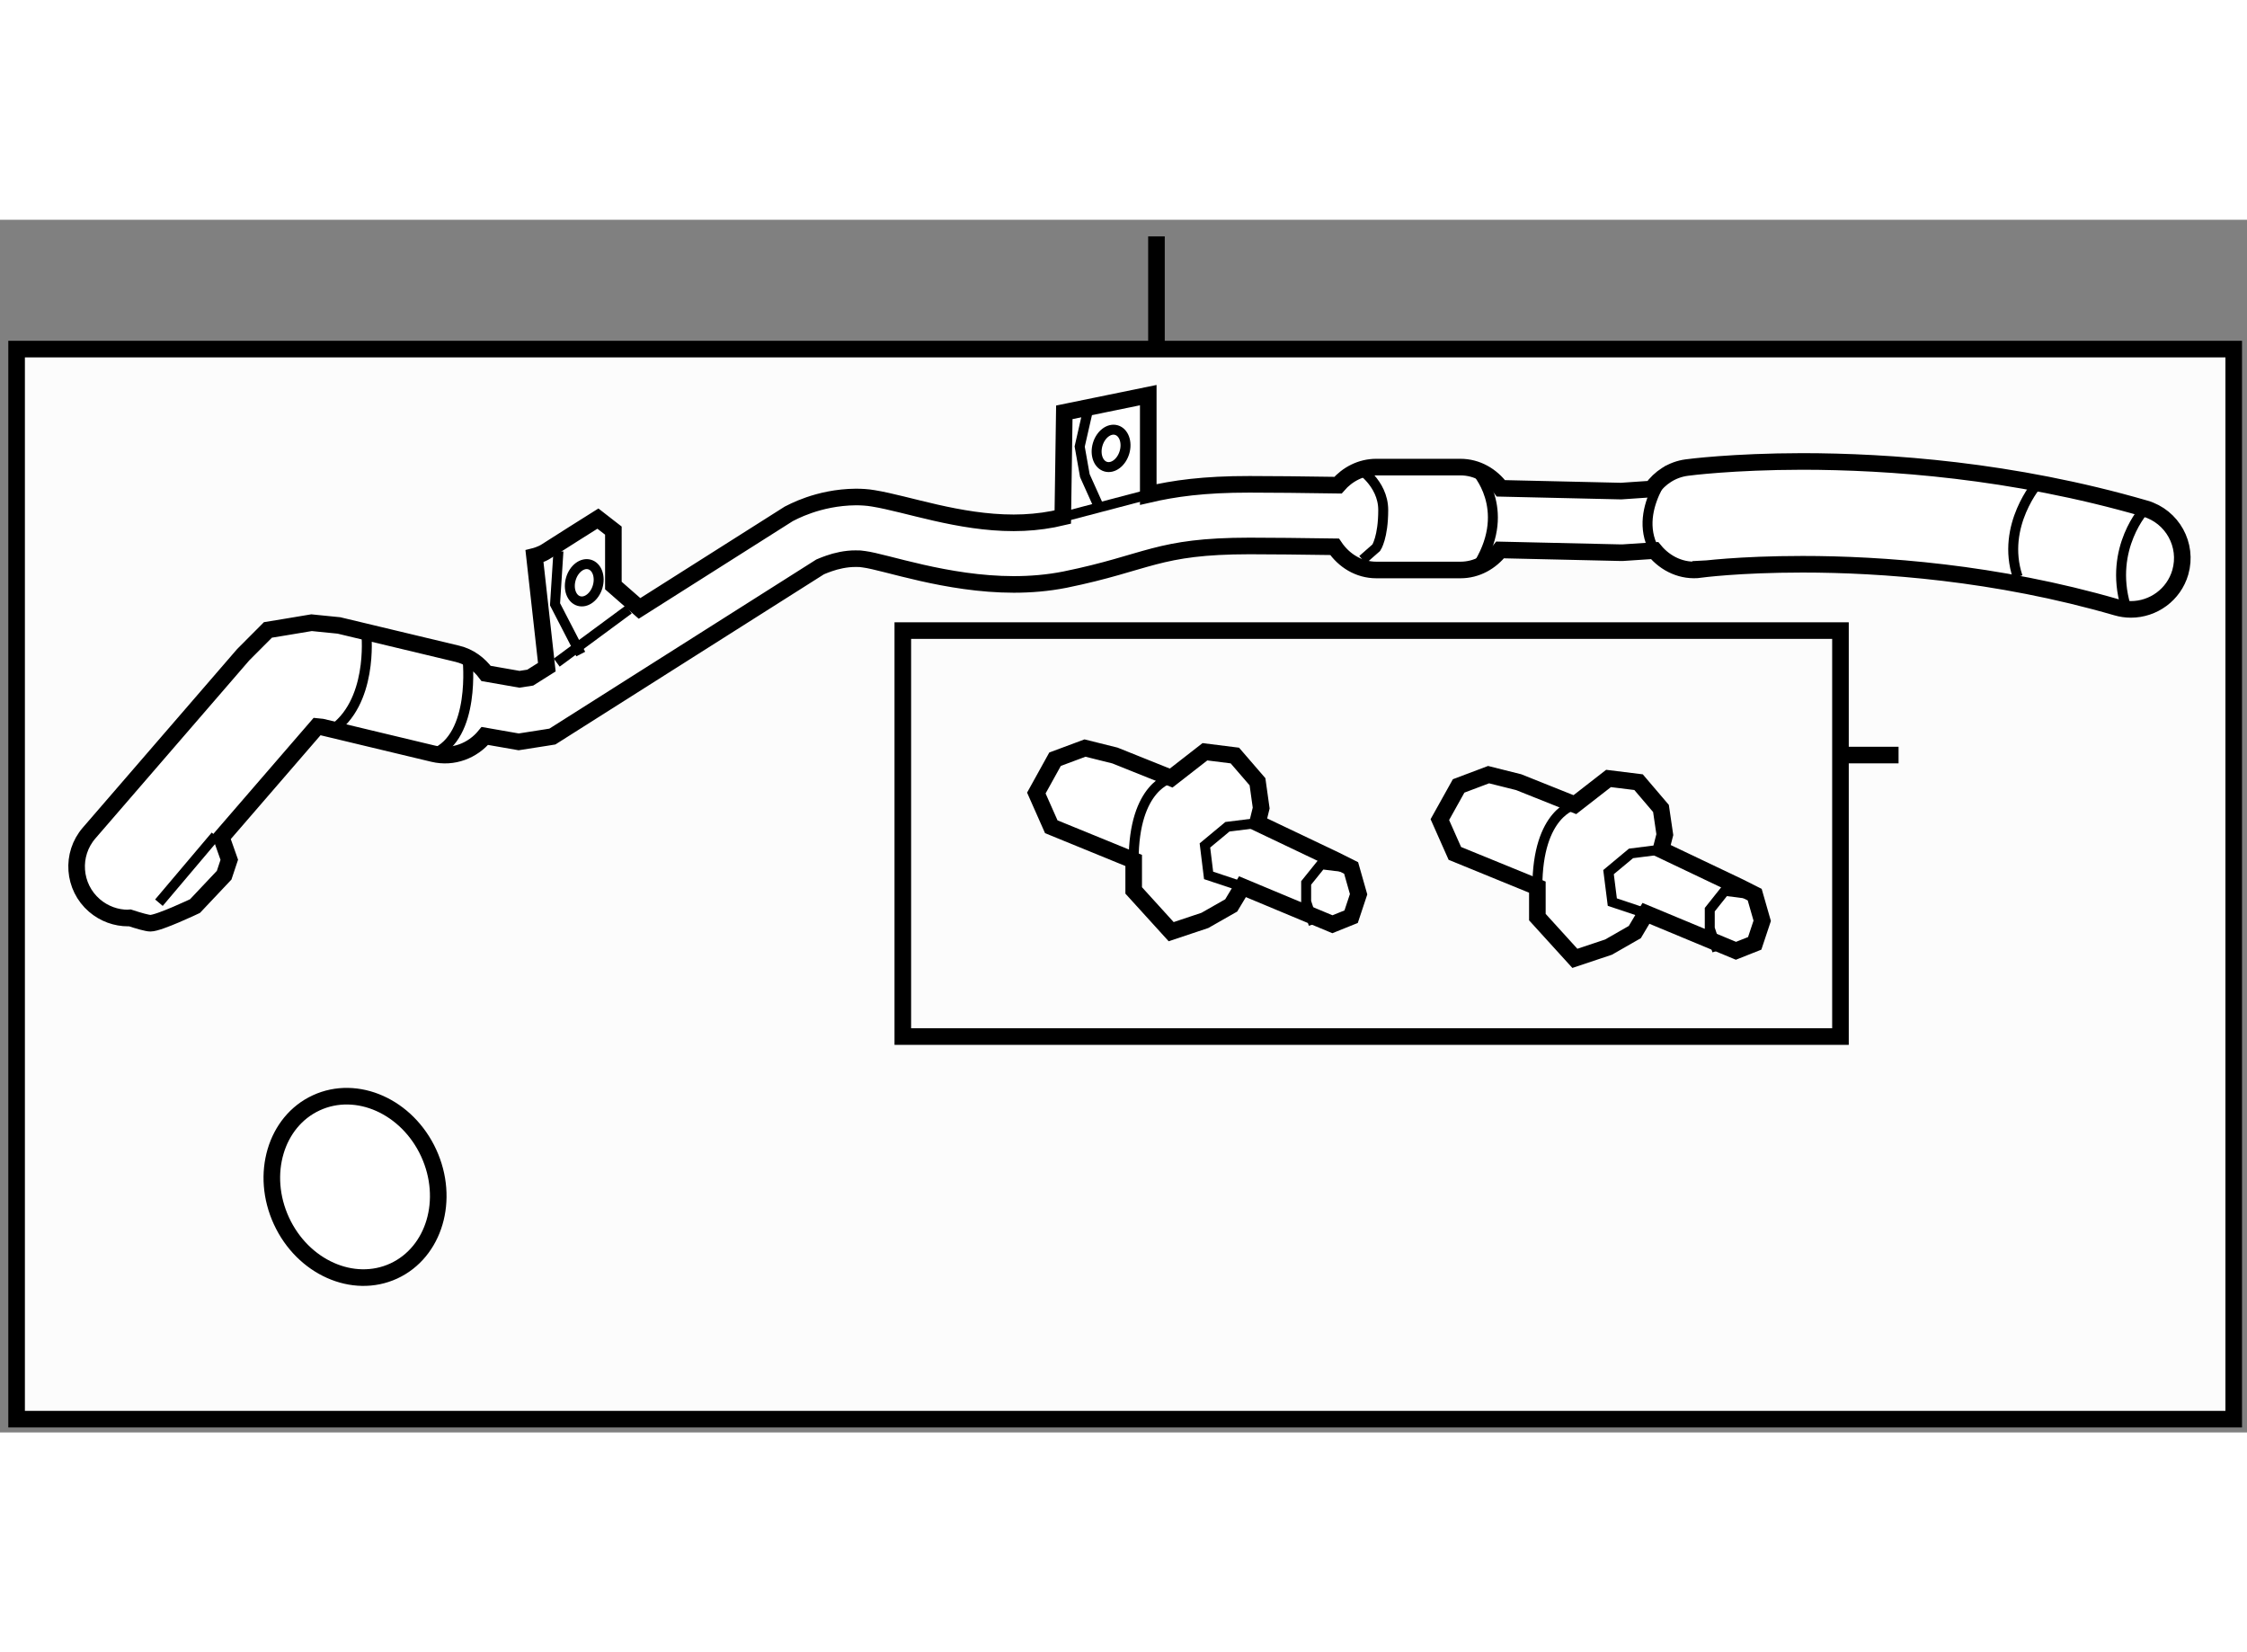 <?xml version="1.0" encoding="utf-8"?>
<!-- Generator: Adobe Illustrator 15.1.0, SVG Export Plug-In . SVG Version: 6.00 Build 0)  -->
<!DOCTYPE svg PUBLIC "-//W3C//DTD SVG 1.1//EN" "http://www.w3.org/Graphics/SVG/1.1/DTD/svg11.dtd">
<svg version="1.1" xmlns="http://www.w3.org/2000/svg" xmlns:xlink="http://www.w3.org/1999/xlink" x="0px" y="0px" width="244.8px"
	 height="180px" viewBox="76.424 23.085 67.698 36.535" enable-background="new 0 0 244.8 180" xml:space="preserve">
	
<rect x="76.424" y="23.085" width="67.698" height="36.535" fill="#808080" stroke="none"/>
	
<g><rect x="76.924" y="26.981" fill="#FCFCFC" stroke="#000000" stroke-width="0.5" width="66.798" height="32.239"></rect><line fill="#FCFCFC" stroke="#000000" stroke-width="0.5" x1="111.266" y1="23.585" x2="111.266" y2="26.806"></line></g><g><path fill="#FFFFFF" stroke="#000000" stroke-width="0.5" d="M141.053,31.786c-4.022-1.166-7.757-1.417-10.324-1.42
				c-2.107,0.003-3.433,0.177-3.488,0.185c-0.443,0.059-0.811,0.307-1.051,0.645l-0.925,0.063c-0.251-0.006-1.754-0.042-3.622-0.083
				c-0.282-0.378-0.713-0.64-1.221-0.64h-2.532c-0.466,0-0.872,0.219-1.155,0.545c-1.051-0.016-1.996-0.026-2.664-0.026
				c-1.385-0.002-2.282,0.128-3.052,0.307v-2.994l-2.529,0.518l-0.046,3.153c-0.099,0.022-0.187,0.045-0.292,0.066
				c-0.387,0.074-0.787,0.11-1.186,0.11c-1.656,0.002-3.205-0.57-4.229-0.737c-0.185-0.032-0.368-0.041-0.533-0.041
				c-1.144,0.011-1.945,0.477-2.019,0.51l-4.493,2.847l-0.788-0.69V32.45l-0.466-0.362c0,0-1.395,0.877-1.55,0.981
				c-0.155,0.104-0.361,0.155-0.361,0.155l0.372,3.34l-0.5,0.315l-0.325,0.05l-1.005-0.176c-0.21-0.281-0.5-0.506-0.868-0.593
				l-3.565-0.853l-0.62-0.062l-0.205-0.021l-0.82,0.137l-0.495,0.081l-0.71,0.712l-0.039,0.04l-4.637,5.365
				c-0.561,0.646-0.489,1.626,0.159,2.185c0.293,0.252,0.655,0.378,1.015,0.378c0.013,0,0.025-0.009,0.039-0.009
				c0.282,0.092,0.537,0.165,0.633,0.165c0.258,0,1.343-0.516,1.343-0.516l0.878-0.93l0.155-0.465l-0.239-0.677l2.884-3.337
				l0.146,0.015l3.357,0.804c0.598,0.142,1.188-0.092,1.552-0.536l1.019,0.178l0.825-0.129l0.191-0.031l8.058-5.106
				c0.003-0.001,0.099-0.048,0.276-0.109c0.215-0.077,0.514-0.146,0.803-0.144c0.093-0.002,0.172,0.003,0.242,0.016
				c0.655,0.083,2.498,0.758,4.52,0.76c0.502,0,1.021-0.041,1.547-0.145c2.53-0.517,2.763-1.012,5.559-1.014
				c0.64,0,1.547,0.01,2.561,0.025c0.279,0.413,0.728,0.699,1.259,0.699h2.532c0.493,0,0.912-0.245,1.196-0.604
				c2.035,0.044,3.633,0.083,3.638,0.083h0.051l0.965-0.064c0.329,0.399,0.833,0.644,1.385,0.571v-0.003
				c0.002,0,1.139-0.156,3.072-0.156c2.363,0,5.82,0.242,9.463,1.298c0.143,0.042,0.288,0.062,0.431,0.062
				c0.673,0,1.293-0.442,1.488-1.118C142.348,32.884,141.875,32.024,141.053,31.786z"></path><polyline fill="none" stroke="#000000" stroke-width="0.3" points="93.249,33.069 93.146,34.67 93.921,36.169 		"></polyline><polyline fill="none" stroke="#000000" stroke-width="0.3" points="109.212,28.781 108.953,29.917 109.109,30.795 109.575,31.83 
				109.575,31.83 		"></polyline><line fill="none" stroke="#000000" stroke-width="0.3" x1="81.212" y1="43.66" x2="82.917" y2="41.644"></line><path fill="none" stroke="#000000" stroke-width="0.3" d="M87.464,35.601c0,0,0.205,2.067-1.086,2.894"></path><path fill="none" stroke="#000000" stroke-width="0.3" d="M90.511,36.324c0,0,0.259,2.341-1.033,2.85"></path><line fill="none" stroke="#000000" stroke-width="0.3" x1="93.197" y1="36.427" x2="95.368" y2="34.825"></line><line fill="none" stroke="#000000" stroke-width="0.3" x1="108.443" y1="32.039" x2="111.019" y2="31.362"></line><path fill="none" stroke="#000000" stroke-width="0.3" d="M117.323,30.537c0,0,0.775,0.466,0.775,1.292
				c0,0.826-0.209,1.135-0.209,1.135l-0.413,0.363"></path><path fill="none" stroke="#000000" stroke-width="0.3" d="M120.889,30.641c0,0,1.083,1.135,0.103,2.79"></path><path fill="none" stroke="#000000" stroke-width="0.3" d="M126.724,30.59c0,0-1.343,1.549-0.206,2.789"></path><path fill="none" stroke="#000000" stroke-width="0.3" d="M137.833,31.002c0,0-1.137,1.292-0.62,2.842"></path><path fill="none" stroke="#000000" stroke-width="0.3" d="M141.053,31.786c0,0-1.104,1.179-0.587,2.937"></path><ellipse transform="matrix(0.959 0.284 -0.284 0.959 13.499 -25.274)" fill="none" stroke="#000000" stroke-width="0.3" cx="94.034" cy="33.983" rx="0.42" ry="0.573"></ellipse><ellipse transform="matrix(0.959 0.283 -0.283 0.959 13.003 -29.903)" fill="none" stroke="#000000" stroke-width="0.3" cx="109.893" cy="30.006" rx="0.421" ry="0.574"></ellipse></g>



	
<g><path fill="#FFFFFF" stroke="#000000" stroke-width="0.5" d="M89.339,51.2c0.645,1.402,0.173,2.99-1.051,3.556
			c-1.224,0.564-2.74-0.111-3.385-1.51c-0.646-1.402-0.173-2.992,1.049-3.556C87.178,49.123,88.693,49.8,89.339,51.2z"></path></g>



	
<g><rect x="103.624" y="35.462" fill="#FCFCFC" stroke="#000000" stroke-width="0.5" width="28.25" height="12.231"></rect><line fill="#FCFCFC" stroke="#000000" stroke-width="0.5" x1="131.874" y1="39.212" x2="133.624" y2="39.212"></line></g><g><polygon fill="#FFFFFF" stroke="#000000" stroke-width="0.5" points="114.31,41.259 114.421,40.808 114.31,40.016 113.628,39.226 
				112.726,39.113 111.709,39.905 110.016,39.226 109.113,39.001 108.211,39.337 107.647,40.356 108.097,41.372 110.58,42.387 
				110.58,43.29 111.709,44.533 112.726,44.193 113.518,43.742 113.857,43.178 116.567,44.309 117.131,44.082 117.356,43.405 
				117.131,42.614 116.678,42.387 		"></polygon><polyline fill="none" stroke="#000000" stroke-width="0.3" points="113.857,43.178 112.837,42.838 112.726,41.935 113.404,41.372 
				114.31,41.259 		"></polyline><polyline fill="none" stroke="#000000" stroke-width="0.3" points="117.131,42.614 116.229,42.502 115.776,43.065 115.776,43.629 
				116,44.309 		"></polyline><path fill="none" stroke="#000000" stroke-width="0.3" d="M111.709,39.905c0,0-1.13,0.224-1.13,2.482"></path></g><g><polygon fill="#FFFFFF" stroke="#000000" stroke-width="0.5" points="126.466,42.06 126.582,41.609 126.466,40.821 
				125.791,40.029 124.886,39.917 123.872,40.706 122.179,40.029 121.272,39.802 120.37,40.142 119.804,41.157 120.256,42.175 
				122.742,43.191 122.742,44.094 123.872,45.337 124.886,44.998 125.678,44.545 126.013,43.981 128.725,45.109 129.29,44.885 
				129.516,44.206 129.29,43.418 128.841,43.191 		"></polygon><polyline fill="none" stroke="#000000" stroke-width="0.3" points="126.013,43.981 125,43.642 124.886,42.739 125.563,42.175 
				126.466,42.06 		"></polyline><polyline fill="none" stroke="#000000" stroke-width="0.3" points="129.29,43.418 128.388,43.302 127.936,43.87 127.936,44.434 
				128.16,45.109 		"></polyline><path fill="none" stroke="#000000" stroke-width="0.3" d="M123.872,40.706c0,0-1.13,0.227-1.13,2.485"></path></g>


</svg>